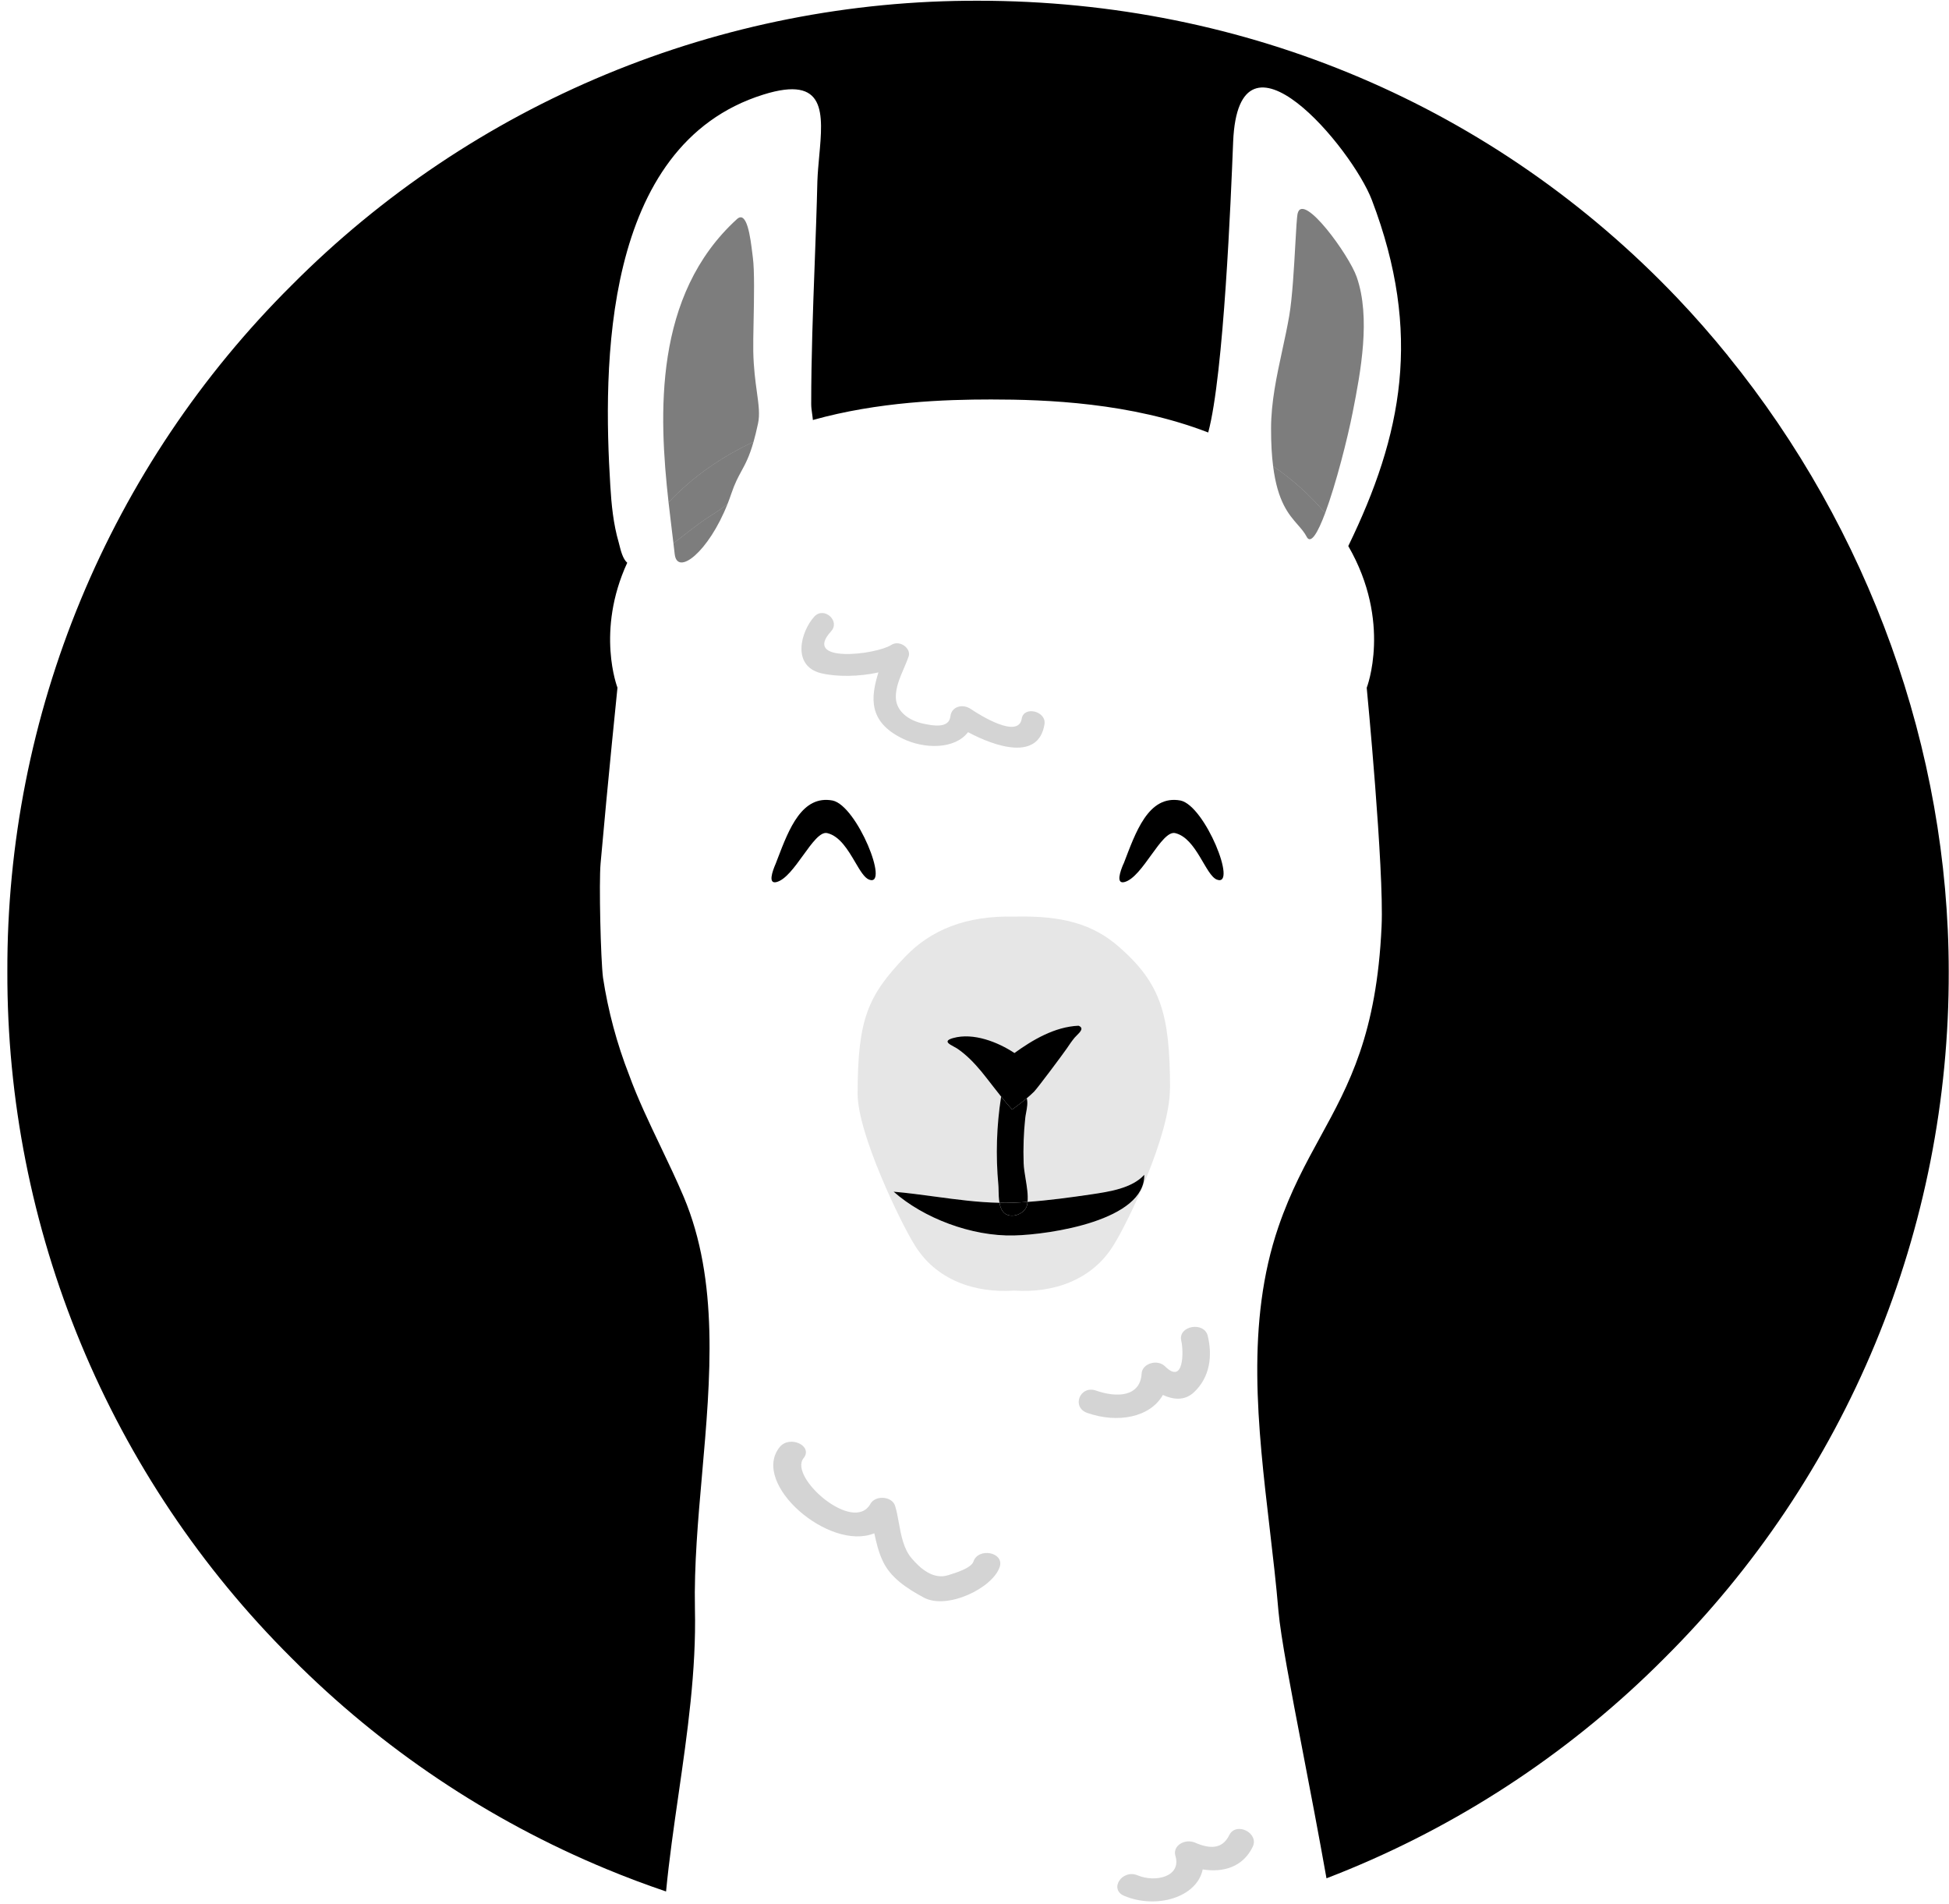 <svg width="257" height="251" viewBox="0 0 257 251" fill="none" xmlns="http://www.w3.org/2000/svg">
<path d="M128.354 205.905C128.066 206.754 125.961 207.399 125.099 207.663C125.081 207.668 125.064 207.673 125.047 207.678C123.06 208.332 121.301 206.758 120.194 205.439C119.141 204.195 118.823 202.443 118.521 200.779C118.38 200 118.242 199.239 118.034 198.559C117.647 197.265 115.434 197.092 114.767 198.292C112.554 202.265 103.954 194.772 105.954 192.265C107.274 190.626 104.114 189.172 102.808 190.799C98.941 195.612 109.341 204.585 115.287 202.159C115.554 203.359 115.821 204.559 116.354 205.705C117.341 207.958 119.541 209.412 121.821 210.638C124.9 212.292 130.914 209.372 131.82 206.598C132.474 204.665 128.994 203.972 128.354 205.905ZM155.766 176.773C156.086 178.106 156.14 182.639 153.633 180.159C152.633 179.159 150.62 179.759 150.54 181.092C150.353 184.212 147.22 184.292 144.527 183.346C142.393 182.599 141.247 185.559 143.38 186.292C147.34 187.679 151.646 186.906 153.34 183.919C154.686 184.546 156.206 184.719 157.433 183.572C159.566 181.572 159.886 178.746 159.26 176.146C158.793 174.173 155.3 174.799 155.766 176.773ZM162.086 241.971C161.153 243.878 159.446 243.758 157.606 242.958C156.26 242.371 154.593 243.331 154.993 244.691C155.82 247.437 152.366 248.237 150.02 247.264C147.967 246.397 146.18 249.104 148.26 249.971C152.473 251.731 157.82 250.184 158.593 246.477C161.313 246.917 163.899 246.157 165.179 243.504C166.073 241.691 162.993 240.118 162.086 241.971ZM134.727 94.761C134.287 97.454 129.247 94.321 127.994 93.468C126.887 92.735 125.46 93.188 125.327 94.441C125.143 96.111 122.925 95.655 121.865 95.437C121.85 95.434 121.835 95.431 121.821 95.428C119.847 95.028 118.167 93.801 118.127 91.961C118.089 90.675 118.655 89.355 119.197 88.092C119.419 87.575 119.637 87.067 119.807 86.575C120.194 85.508 118.647 84.308 117.514 85.041C115.487 86.335 105.688 87.508 109.594 83.228C110.834 81.868 108.648 79.922 107.381 81.295C105.581 83.268 104.368 87.788 108.261 88.761C110.327 89.255 113.301 89.228 115.834 88.655C114.767 92.055 114.554 95.161 118.927 97.335C121.874 98.814 125.927 98.801 127.647 96.535C131.274 98.468 136.94 100.361 137.727 95.495C138.007 93.761 135.007 93.028 134.727 94.761Z" fill="black" fill-opacity="0.08"/>
<path d="M142.22 135.24C139.06 135.374 136.127 137.134 133.767 138.84C131.62 137.414 128.367 136.107 125.674 136.867C124.36 137.239 125.105 137.638 125.79 138.005C125.939 138.085 126.085 138.164 126.207 138.24C127.434 139.067 128.447 140.133 129.367 141.227C129.865 141.836 130.346 142.456 130.826 143.076C131.217 143.58 131.609 144.085 132.01 144.584C132.475 145.164 132.954 145.736 133.46 146.293C134.124 145.804 134.777 145.32 135.395 144.801C135.721 144.528 136.037 144.245 136.34 143.947C136.754 143.547 140.14 139.013 140.66 138.254C140.98 137.774 141.327 137.267 141.7 136.814C141.779 136.719 141.886 136.613 141.998 136.502C142.442 136.064 142.975 135.538 142.22 135.24Z" fill="black"/>
<path d="M148.167 113.867C149.727 109.828 151.393 104.748 155.673 105.548C158.9 106.241 163.233 117.041 160.46 115.974C158.953 115.387 157.766 110.494 154.953 109.841C153.153 109.441 150.686 115.654 148.287 116.294C147.127 116.601 147.7 114.907 148.153 113.867" fill="black"/>
<path d="M227.845 46.896C225.724 44.275 223.5 41.74 221.178 39.296C197.112 14.03 164.353 0.097 128.967 0.097C112.151 0.053 95.493 3.346 79.958 9.784C64.423 16.222 50.319 25.677 38.463 37.603C26.534 49.456 17.077 63.559 10.641 79.095C4.205 94.631 0.918 111.291 0.97 128.107C0.924 144.925 4.214 161.584 10.649 177.122C17.085 192.659 26.538 206.766 38.463 218.625C50.321 230.546 64.426 239.996 79.961 246.429C82.554 247.503 85.177 248.489 87.828 249.387C88.234 245.172 88.849 240.905 89.468 236.61C90.64 228.483 91.825 220.258 91.635 212.105C91.518 206.388 92.046 200.395 92.579 194.349C93.691 181.726 94.824 168.87 90.155 157.8C89.213 155.576 88.154 153.36 87.1 151.153C85.588 147.988 84.086 144.845 82.955 141.733C81.34 137.597 80.187 133.296 79.515 128.907C79.208 126.467 78.968 116.387 79.195 113.841C80.155 102.988 81.421 90.668 81.421 90.668C81.421 90.668 78.538 83.253 82.709 74.198C82.134 73.706 81.859 72.604 81.677 71.879C81.642 71.739 81.611 71.613 81.582 71.508C80.875 69.082 80.622 66.522 80.475 64.015C79.528 48.642 79.288 19.137 100.661 12.47C109.005 9.86 108.539 14.958 108.023 20.598C107.923 21.699 107.82 22.821 107.781 23.91C107.696 27.558 107.559 31.22 107.422 34.896C107.196 40.985 106.968 47.113 106.968 53.282C106.968 53.707 107.029 54.135 107.089 54.556C107.128 54.833 107.167 55.107 107.189 55.375C115.828 52.958 124.61 52.669 130.687 52.669C137.936 52.669 149.128 53.08 159.317 57.023C161.379 49.409 162.322 25.793 162.594 18.983L162.606 18.683C163.326 1.644 178.286 19.523 180.899 26.376C187.604 43.986 184.886 57.382 177.788 71.995C183.583 82.031 180.219 90.681 180.219 90.681C180.219 90.681 182.526 114.614 182.179 122.147C181.536 136.316 177.886 142.982 174.111 149.878C172.17 153.423 170.195 157.029 168.579 161.746C164.252 174.382 165.853 188.08 167.423 201.514C167.851 205.175 168.277 208.817 168.579 212.412C168.882 215.825 170.19 222.63 171.784 230.924L171.784 230.926L171.785 230.928L171.786 230.931L171.786 230.932L171.786 230.934L171.787 230.94L171.789 230.95C172.778 236.096 173.877 241.814 174.914 247.65C175.939 247.256 176.958 246.85 177.973 246.429C193.508 239.996 207.613 230.546 219.471 218.625C231.396 206.766 240.85 192.659 247.286 177.122C253.721 161.584 257.011 144.925 256.964 128.107C256.964 98.881 246.444 69.815 227.845 46.909V46.896Z" fill="black"/>
<path d="M99.364 58.253C99.556 57.581 99.752 56.792 99.954 55.842C100.214 54.655 100.037 53.374 99.806 51.689C99.608 50.253 99.371 48.524 99.328 46.309C99.31 45.448 99.338 44.046 99.369 42.47C99.43 39.388 99.504 35.639 99.274 33.963C99.253 33.8 99.231 33.617 99.207 33.418L99.206 33.416C98.955 31.36 98.505 27.669 97.168 28.896C86.177 38.921 86.859 54.597 88.157 66.237C91.415 62.768 95.265 60.181 99.364 58.253Z" fill="black" fill-opacity="0.51"/>
<path d="M95.475 66.802C95.641 66.671 95.8 66.537 95.955 66.4C96.118 65.987 96.274 65.561 96.421 65.122C96.89 63.725 97.33 62.916 97.766 62.115C98.29 61.153 98.808 60.202 99.364 58.253C95.265 60.181 91.415 62.768 88.157 66.237C88.303 67.544 88.457 68.8 88.602 69.992C88.671 70.554 88.738 71.102 88.802 71.635C89.183 71.342 89.562 71.048 89.942 70.754C90.036 70.68 90.131 70.607 90.225 70.533C90.888 70.019 91.553 69.506 92.235 69.002C92.75 68.615 93.281 68.276 93.809 67.938C94.374 67.576 94.937 67.216 95.475 66.802Z" fill="black" fill-opacity="0.51"/>
<path d="M95.955 66.4C95.8 66.537 95.641 66.671 95.475 66.802C94.937 67.216 94.374 67.576 93.809 67.938C93.281 68.276 92.75 68.615 92.235 69.002C91.553 69.506 90.888 70.019 90.225 70.533L89.942 70.754C89.562 71.048 89.183 71.342 88.802 71.635C88.861 72.127 88.916 72.605 88.968 73.069V73.055C89.294 75.999 93.432 72.811 95.955 66.4Z" fill="black" fill-opacity="0.51"/>
<path d="M109.794 105.548C113.021 106.241 117.354 117.041 114.594 115.974C113.978 115.734 113.413 114.775 112.769 113.679C111.837 112.095 110.737 110.227 109.074 109.841C108.166 109.637 107.078 111.144 105.912 112.759C104.786 114.319 103.587 115.98 102.408 116.294C101.248 116.601 101.834 114.907 102.288 113.867C102.372 113.648 102.457 113.426 102.543 113.201C104.038 109.293 105.759 104.791 109.794 105.548Z" fill="black"/>
<path d="M178.366 54.376C179.432 49.002 180.766 41.869 178.899 36.523C177.912 33.656 171.833 25.256 171.113 28.136C171.006 28.59 170.916 30.199 170.804 32.222C170.635 35.254 170.414 39.217 170.006 41.616C169.743 43.143 169.413 44.665 169.083 46.188C168.345 49.598 167.606 53.011 167.606 56.496C167.601 58.458 167.701 60.092 167.875 61.467C170.378 63.178 172.698 65.22 174.737 67.655C176.16 63.844 177.697 57.789 178.366 54.376Z" fill="black" fill-opacity="0.51"/>
<path d="M174.737 67.655C172.698 65.22 170.378 63.178 167.875 61.467C168.468 66.153 169.932 67.826 171.117 69.181C171.581 69.712 172.003 70.194 172.313 70.788V70.802C172.866 71.78 173.775 70.23 174.737 67.655Z" fill="black" fill-opacity="0.51"/>
<path d="M132.82 160.173C133.914 160.573 135.26 159.813 135.447 158.826C135.468 158.709 135.483 158.589 135.495 158.468C134.867 158.513 134.242 158.549 133.62 158.573C133.011 158.594 132.402 158.598 131.794 158.586C131.923 159.304 132.201 159.94 132.82 160.173Z" fill="black"/>
<path d="M133.7 162.893C138.54 162.773 151.02 160.893 150.886 154.893C149.261 156.678 146.291 157.119 143.865 157.479L143.86 157.48C141.127 157.882 138.288 158.268 135.495 158.468C135.483 158.589 135.468 158.709 135.447 158.826C135.26 159.813 133.914 160.573 132.82 160.173C132.201 159.94 131.923 159.304 131.794 158.586C128.953 158.532 126.121 158.15 123.294 157.769C121.474 157.524 119.654 157.278 117.835 157.121C121.769 160.6 128.088 163.026 133.7 162.893Z" fill="black"/>
<path fill-rule="evenodd" clip-rule="evenodd" d="M128.354 205.905C128.066 206.754 125.961 207.399 125.099 207.663L125.047 207.678C123.06 208.332 121.301 206.758 120.194 205.439C119.141 204.195 118.823 202.443 118.521 200.779C118.38 200 118.242 199.239 118.034 198.559C117.647 197.265 115.434 197.092 114.767 198.292C112.554 202.265 103.954 194.772 105.954 192.265C107.274 190.626 104.114 189.172 102.808 190.799C98.941 195.612 109.341 204.585 115.287 202.159C115.554 203.359 115.821 204.559 116.354 205.705C117.341 207.958 119.541 209.412 121.821 210.638C124.9 212.292 130.914 209.372 131.82 206.598C132.474 204.665 128.994 203.972 128.354 205.905ZM155.766 176.773C156.086 178.106 156.14 182.639 153.633 180.159C152.633 179.159 150.62 179.759 150.54 181.092C150.353 184.212 147.22 184.292 144.527 183.346C142.393 182.599 141.247 185.559 143.38 186.292C147.34 187.679 151.646 186.906 153.34 183.919C154.686 184.546 156.206 184.719 157.433 183.572C159.566 181.572 159.886 178.746 159.26 176.146C158.793 174.173 155.3 174.799 155.766 176.773ZM162.086 241.971C161.153 243.878 159.446 243.758 157.606 242.958C156.26 242.371 154.593 243.331 154.993 244.691C155.82 247.437 152.366 248.237 150.02 247.264C147.967 246.397 146.18 249.104 148.26 249.971C152.473 251.731 157.82 250.184 158.593 246.477C161.313 246.917 163.899 246.157 165.179 243.504C166.073 241.691 162.993 240.118 162.086 241.971ZM134.727 94.761C134.287 97.454 129.247 94.321 127.994 93.468C126.887 92.735 125.46 93.188 125.327 94.441C125.143 96.111 122.925 95.655 121.865 95.437L121.821 95.428C119.847 95.028 118.167 93.801 118.127 91.961C118.089 90.675 118.655 89.355 119.197 88.092C119.419 87.575 119.637 87.067 119.807 86.575C120.194 85.508 118.647 84.308 117.514 85.041C115.487 86.335 105.688 87.508 109.594 83.228C110.834 81.868 108.648 79.922 107.381 81.295C105.581 83.268 104.368 87.788 108.261 88.761C110.327 89.255 113.301 89.228 115.834 88.655C114.767 92.055 114.554 95.161 118.927 97.335C121.874 98.814 125.927 98.801 127.647 96.535C131.274 98.468 136.94 100.361 137.727 95.495C138.007 93.761 135.007 93.028 134.727 94.761ZM147.567 124.854C153.046 129.667 154.273 133.64 154.286 143.48H154.273C154.286 149.733 148.647 161.28 146.94 164C144.113 168.786 138.873 170.519 133.727 170.159C128.594 170.519 123.354 168.799 120.514 164C118.821 161.28 113.087 149.52 113.087 144.2C113.101 134.347 114.421 131.28 119.421 126.08C122.741 122.641 127.34 120.694 133.727 120.854C140.113 120.694 144.127 121.841 147.567 124.854ZM143.86 157.48C141.127 157.882 138.288 158.268 135.495 158.468C135.584 157.522 135.41 156.465 135.24 155.431C135.122 154.715 135.006 154.009 134.98 153.36C134.914 151.373 134.98 149.387 135.194 147.4C135.219 147.174 135.264 146.933 135.31 146.686C135.427 146.058 135.552 145.385 135.395 144.801C134.777 145.32 134.124 145.804 133.46 146.293C132.954 145.736 132.475 145.164 132.01 144.584L132.007 144.6C131.406 148.45 131.285 152.36 131.647 156.24C131.665 156.432 131.669 156.675 131.675 156.946C131.684 157.446 131.696 158.04 131.794 158.586C128.953 158.532 126.121 158.15 123.294 157.769C121.474 157.524 119.654 157.278 117.835 157.121C121.769 160.6 128.088 163.026 133.7 162.893C138.54 162.773 151.02 160.893 150.886 154.893C149.261 156.678 146.291 157.119 143.865 157.479L143.86 157.48Z" fill="black" fill-opacity="0.1"/>
<path d="M132.007 144.6C131.406 148.45 131.285 152.36 131.647 156.24C131.665 156.432 131.669 156.675 131.675 156.946C131.684 157.446 131.696 158.04 131.794 158.586C132.402 158.598 133.011 158.594 133.62 158.573C134.242 158.549 134.867 158.513 135.495 158.468C135.584 157.522 135.41 156.465 135.24 155.431C135.122 154.715 135.006 154.009 134.98 153.36C134.914 151.373 134.98 149.387 135.194 147.4C135.219 147.174 135.264 146.933 135.31 146.686C135.427 146.058 135.552 145.385 135.395 144.801C134.777 145.32 134.124 145.804 133.46 146.293C132.954 145.736 132.475 145.164 132.01 144.584L132.007 144.6Z" fill="black"/>
</svg>
